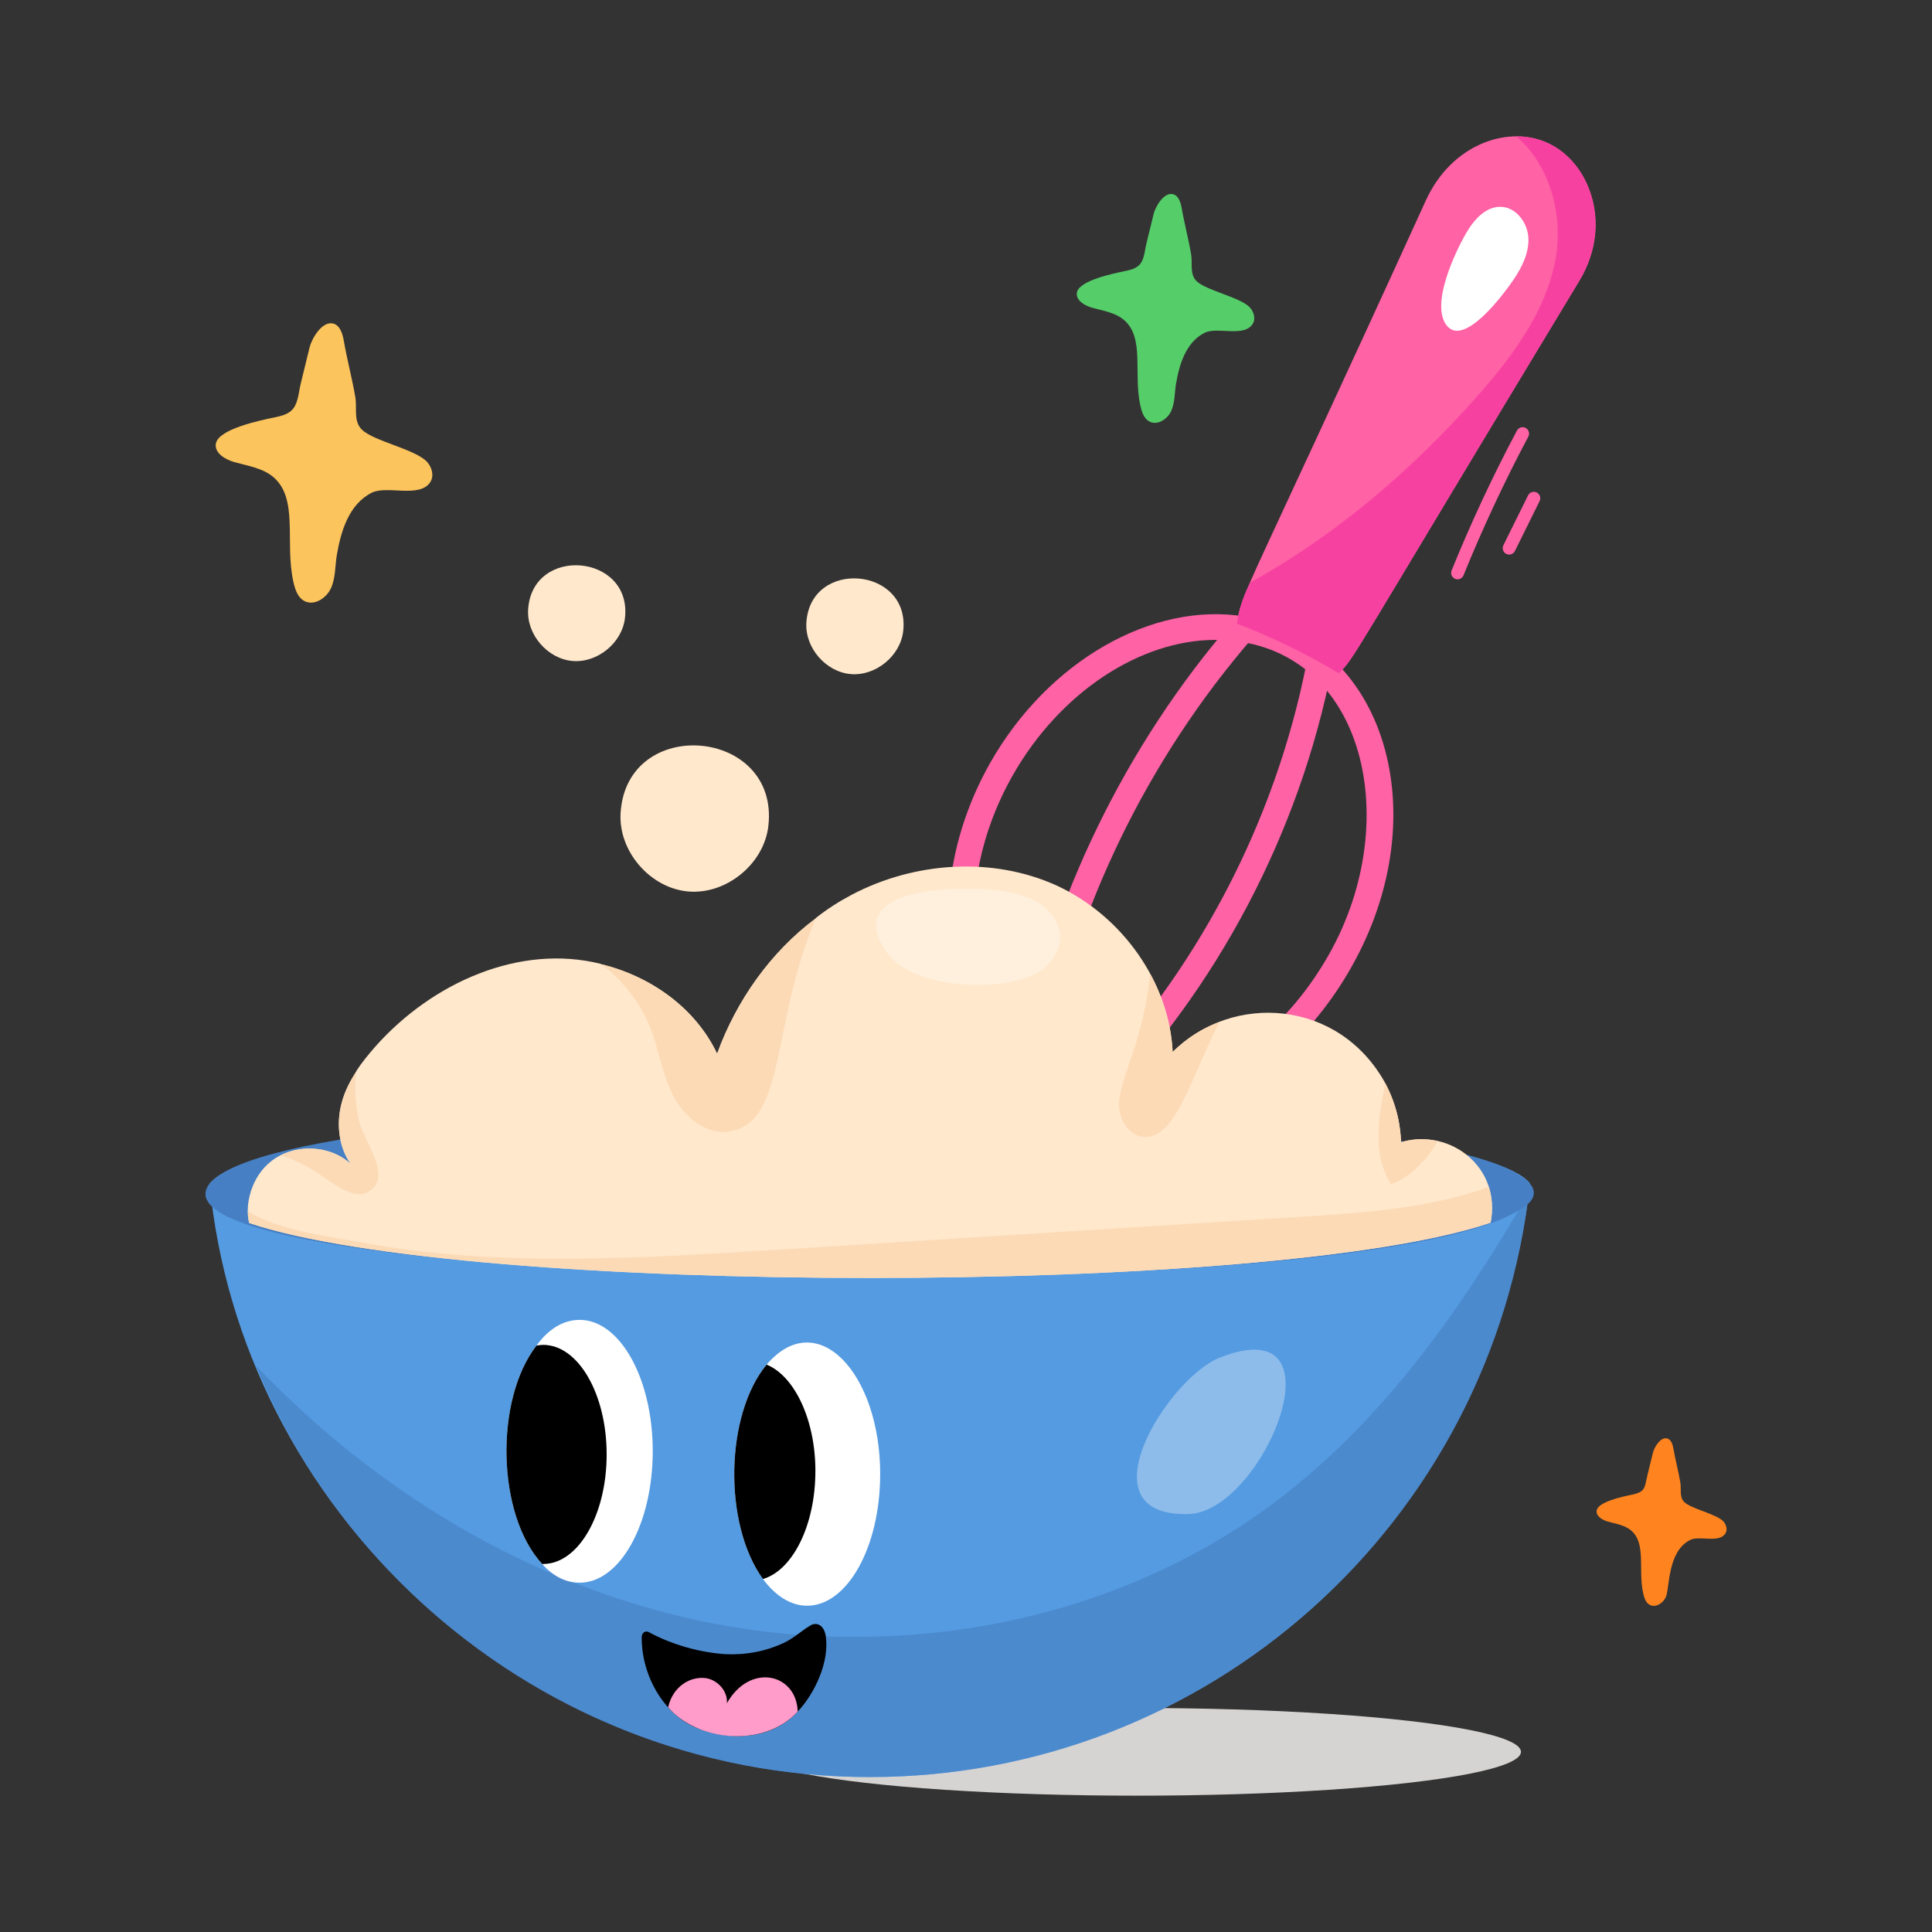 <svg id="Layer_1" enable-background="new 0 0 75 75" height="512" viewBox="0 0 75 75" width="512" xmlns="http://www.w3.org/2000/svg"><rect x="0" y="0" width="75" height="75" fill="#333333" stroke="none"/><g id="_x31_11"><g><path d="m61.985 58.627c.067-.331 1.02-.532 1.348-.599.565-.115.503-.282.624-.778.069-.284.138-.567.208-.851.048-.198.276-.602.53-.564.173.026.239.236.268.407.076.439.194.875.268 1.312.044.258-.05.562.158.761.272.259 1.246.46 1.51.744.118.126.172.329.078.473-.248.383-1.009.069-1.363.247-.891.448-.794 1.866-.945 2.214-.105.241-.4.433-.63.305-.158-.088-.215-.284-.254-.461-.196-.902.126-1.908-.454-2.415-.249-.217-.597-.267-.915-.355-.219-.061-.476-.218-.431-.44z" fill="#ff841f"/></g><g><path d="m8.384 17.208c.111-.552 1.7-.887 2.246-.999.23-.047.469-.098.652-.245.292-.234.304-.706.388-1.052.115-.473.231-.946.346-1.419.08-.33.459-1.004.884-.94.288.043.398.393.447.679.127.732.323 1.458.447 2.187.073.429-.084.937.263 1.268.459.438 2.065.755 2.517 1.239.196.21.286.548.13.789-.414.638-1.682.115-2.272.412-.886.446-1.196 1.491-1.353 2.4-.074.432-.048.889-.223 1.291-.175.402-.667.722-1.05.508-.264-.147-.359-.474-.423-.769-.327-1.503.21-3.181-.757-4.025-.415-.362-.994-.444-1.525-.592-.366-.102-.793-.364-.719-.734z" fill="#fcc45c"/></g><g opacity=".33"><path d="m51.316 40.852c.239.127.474.277.645.492.441.553.229 1.223-.392 1.476-.898.366-3.111-.278-3.509-1.308-.769-1.992 2.584-1.014 3.255-.659z" fill="#fff"/></g><g><g><path d="m41.808 11.346c.091-.452 1.393-.727 1.84-.818.188-.038.385-.081.535-.201.24-.192.249-.579.318-.862.094-.387.189-.775.284-1.162.066-.27.376-.822.724-.77.236.036.326.322.366.556.104.6.265 1.195.366 1.792.06.352-.069.767.216 1.039.376.359 1.692.618 2.062 1.015.16.172.235.449.107.646-.339.523-1.378.094-1.862.338-.726.365-.98 1.222-1.109 1.966-.061.354-.039.728-.183 1.058-.143.329-.546.592-.86.416-.216-.121-.294-.388-.347-.63-.268-1.231.172-2.606-.62-3.298-.34-.297-.815-.364-1.249-.485-.3-.083-.65-.298-.589-.602z" fill="#55cd69"/></g><g><g><g><g><path d="m61.31 10.898c-9.092 15.043-8.7 14.615-9.343 15.237-1.261-.763-2.587-1.404-3.947-1.924.164-1.233.241-.881 7.342-16.453.997-2.151 3.112-2.853 4.578-2.267 1.625.619 2.775 3.074 1.371 5.407z" fill="#ff62a5"/></g><g><g><path d="m40.399 42.48c-3.861-2.188-4.739-7.961-1.958-12.868 2.236-3.945 6.303-6.276 9.893-5.676 5.388.865 7.509 7.638 4.121 13.617-3.116 5.5-8.625 6.87-12.055 4.927zm6.777-17.639c-2.923 0-6.042 2.046-7.865 5.264-2.509 4.427-1.799 9.588 1.582 11.505 3.055 1.729 7.915.352 10.692-4.55 3.025-5.338 1.283-12.219-4.408-12.219z" fill="#ff62a5"/></g><g><path d="m41.979 43.039c-.197-.193-.199-.51-.005-.707 4.424-4.491 7.532-10.391 8.75-16.613.053-.271.312-.451.587-.395.271.053.448.316.395.587-1.256 6.413-4.459 12.493-9.02 17.123-.193.196-.509.2-.707.005z" fill="#ff62a5"/></g><g><path d="m40.022 41.658c-.271-.051-.45-.312-.4-.583 1.143-6.128 4.073-12.157 8.25-16.973.182-.209.497-.23.706-.05.208.181.231.497.05.706-4.063 4.684-6.912 10.544-8.022 16.501-.049.26-.296.449-.583.4z" fill="#ff62a5"/></g></g><g><path d="m52.84 25.499c-1.261-.752-2.587-1.393-3.958-1.902" fill="none"/></g></g><g><g><ellipse cx="44.135" cy="68.006" fill="#d6d4d2" rx="14.909" ry="1.702"/></g><g><g><g><g><path d="m59.398 45.947c-1.476 13.274-12.576 23.038-25.631 23.038-13.533 0-24.434-10.478-25.631-23.038 1.566-1.879 13.472-2.604 15.895-2.736 18.856.07 18.683-.207 25.45.441 1.639.172 8.906.948 9.918 2.295z" fill="#559be1"/></g><g opacity=".61"><path d="m59.294 46.751c-1.724 12.563-12.498 22.235-25.528 22.235-10.761 0-19.979-6.599-23.829-15.973 4.641 4.875 10.618 8.492 17.178 9.892 7.623 1.634 15.973.143 22.235-4.486 4.291-3.187 7.352-7.546 10.009-12.135.039-.065.078-.143.117-.22.134.268.045.495-.182.687z" fill="#467fc3"/></g><g><path d="m58.931 46.997c-6.466 4.003-54.054 3.14-50.796-1.05 3.34-4.007 48.69-3.858 51.341.117.209.418-.136.711-.545.933z" fill="#467fc3"/></g></g><g><path d="m57.865 47.464c-8.433 2.87-39.739 2.85-48.19.013-.189-.692.078-1.81.869-2.411.846-.658 2.224-.654 3.073.117-.41-.547-.609-1.485-.337-2.424.117-.415.311-.791.544-1.154v-.013c.22-.35.493-.674.765-.985 2.195-2.458 5.575-3.98 8.738-3.189 0 0 0 .013.013.013 1.919.467 3.656 1.698 4.499 3.475.752-2.074 2.087-3.954 3.825-5.251v-.013c.441-.35.908-.648 1.4-.908 2.437-1.283 5.471-1.491 7.973-.35 2.544 1.186 4.354 3.752 4.486 6.456 2.312-2.312 6.456-2.065 8.259 1.219.618 1.17.593 2.178.609 2.282.026-.013.065-.013.091-.026 1.841-.487 3.801 1.003 3.384 3.15z" fill="#ffe8cc"/></g><g><path d="m13.927 43.483c.156.674 1.076 1.906.648 2.528-.609.869-1.711-.143-2.256-.48-.454-.298-.921-.519-1.413-.687.869-.441 1.997-.311 2.71.337-.41-.547-.609-1.485-.337-2.424.117-.415.311-.791.544-1.154-.065.635-.026 1.271.104 1.88z" fill="#fcdab6"/></g><g><path d="m31.663 35.653c-1.751 4.202-1.133 7.831-3.293 8.259-.921.182-1.802-.532-2.23-1.361s-.557-1.776-.895-2.645c-.389-.998-1.063-1.841-1.906-2.476 1.919.467 3.656 1.698 4.499 3.475.752-2.074 2.087-3.954 3.825-5.251z" fill="#fcdab6"/></g><g><path d="m45.522 40.839c.519-.519 1.141-.921 1.828-1.167-1.088 2.031-1.681 4.596-2.982 4.46-.519-.065-.882-.596-.921-1.128-.079-1.054.91-2.362 1.206-5.199.506.934.817 1.971.869 3.034z" fill="#fcdab6"/></g><g><path d="m55.816 44.3c-.454.739-1.024 1.374-1.815 1.673-.726-1.141-.506-2.58-.22-3.915.618 1.17.593 2.178.609 2.282.026-.013.065-.013.091-.026.441-.117.895-.117 1.335-.013z" fill="#fcdab6"/></g><g><path d="m57.865 47.464c-8.433 2.87-39.739 2.85-48.19.013-.039-.143-.052-.311-.052-.454 1.18.726 2.956.946 4.252 1.18 3.345.635 6.781.726 10.177.622 3.047-.082 4-.186 26.331-1.582 2.502-.156 5.082-.324 7.416-1.167.13.454.156.921.065 1.387z" fill="#fcdab6"/></g></g><g><path d="m25.339 56.332c0 2.826-1.271 5.108-2.839 5.108-.544 0-1.037-.259-1.452-.726-1.762-1.9-1.856-6.368-.22-8.479.454-.635 1.037-.998 1.672-.998 1.569-0 2.839 2.282 2.839 5.095z" fill="#fff"/></g><g><path d="m34.168 57.226c0 2.826-1.271 5.108-2.839 5.108-.635 0-1.232-.389-1.711-1.037-1.556-2.155-1.459-6.391.143-8.323 1.962-2.298 4.408.329 4.408 4.252z" fill="#fff"/></g><g><path d="m31.653 57.109c0 2.1-.882 3.851-2.035 4.188-1.556-2.155-1.459-6.391.143-8.323 1.076.441 1.893 2.126 1.893 4.136z"/></g><g><path d="m23.55 56.461c0 2.347-1.102 4.252-2.463 4.252h-.039c-1.762-1.9-1.856-6.368-.22-8.479.091-.013.169-.026.259-.026 1.361-0 2.463 1.906 2.463 4.252z"/></g><g><path d="m32.055 63.501c.156 1.024-.441 2.256-1.089 2.943-1.024 1.115-2.684 1.154-3.98.609-1.13-.474-2.095-1.918-2.074-3.526.013-.156.156-.233.272-.169.908.493 1.984.791 2.969.856.778.039 1.582-.104 2.308-.454.35-.169.622-.428.959-.635.259-.182.557-.066.635.376z"/></g><g><path d="m30.966 66.444c-1.329 1.447-3.926 1.137-5.03-.169.2-.852.897-1.211 1.478-1.128.454.078.843.506.804.972.899-1.586 2.705-1.154 2.749.324z" fill="#ff9cc9"/></g></g></g><g><path d="m56.906 9.067c.301-.53.779-1.073 1.387-1.037.579.034 1.008.625 1.038 1.204.03.58-.245 1.132-.569 1.613-.365.542-1.933 2.665-2.608 1.78-.628-.825.338-2.835.751-3.561z" fill="#fff"/></g><g><path d="m61.31 10.898c-9.092 15.043-8.7 14.615-9.343 15.237-1.261-.763-2.587-1.404-3.947-1.924.116-.866.468-1.492.509-1.592 3.339-1.847 6.28-4.368 8.812-7.231 1.382-1.559 2.687-3.317 3.052-5.363.298-1.703-.243-3.649-1.537-4.732 2.586 0 3.955 3.113 2.455 5.606z" fill="#f741a1"/></g></g><g><path d="m24.091 31.567c-.088 1.48 1.15 2.913 2.627 3.04 1.477.128 2.943-1.071 3.11-2.544.434-3.812-5.509-4.327-5.737-.496z" fill="#ffe8cc"/></g><g><path d="m31.303 24.176c-.058.969.754 1.908 1.721 1.992.968.084 1.928-.702 2.038-1.667.284-2.498-3.61-2.835-3.759-.325z" fill="#ffe8cc"/></g><g><path d="m20.502 23.667c-.058.969.754 1.908 1.721 1.992.968.084 1.928-.702 2.038-1.667.284-2.498-3.61-2.835-3.759-.325z" fill="#ffe8cc"/></g></g><g opacity=".33"><path d="m39.277 34.653c.427.103.854.243 1.21.511.356.268.634.682.661 1.142.031.525-.272 1.027-.681 1.33-1.248.924-4.982.829-6.03-.64-2.007-2.815 3.645-2.63 4.84-2.343z" fill="#fff"/></g><g><path d="m56.489 22.471c-.128-.052-.19-.197-.138-.325.748-1.845 1.601-3.671 2.536-5.43.065-.122.218-.167.338-.104.122.065.168.216.104.338-.927 1.744-1.773 3.555-2.515 5.383-.052.129-.199.19-.325.138z" fill="#ff62a5"/></g><g><path d="m58.474 21.503c-.124-.061-.174-.211-.113-.335l.958-1.937c.062-.125.212-.174.335-.113.124.062.174.211.113.335l-.958 1.937c-.061.123-.21.175-.335.113z" fill="#ff62a5"/></g></g><g opacity=".33"><path d="m46.146 58.774c-4.214.128-.805-5.272 1.196-6.067 4.961-1.97 1.704 5.979-1.196 6.067z" fill="#fff"/></g></g></svg>